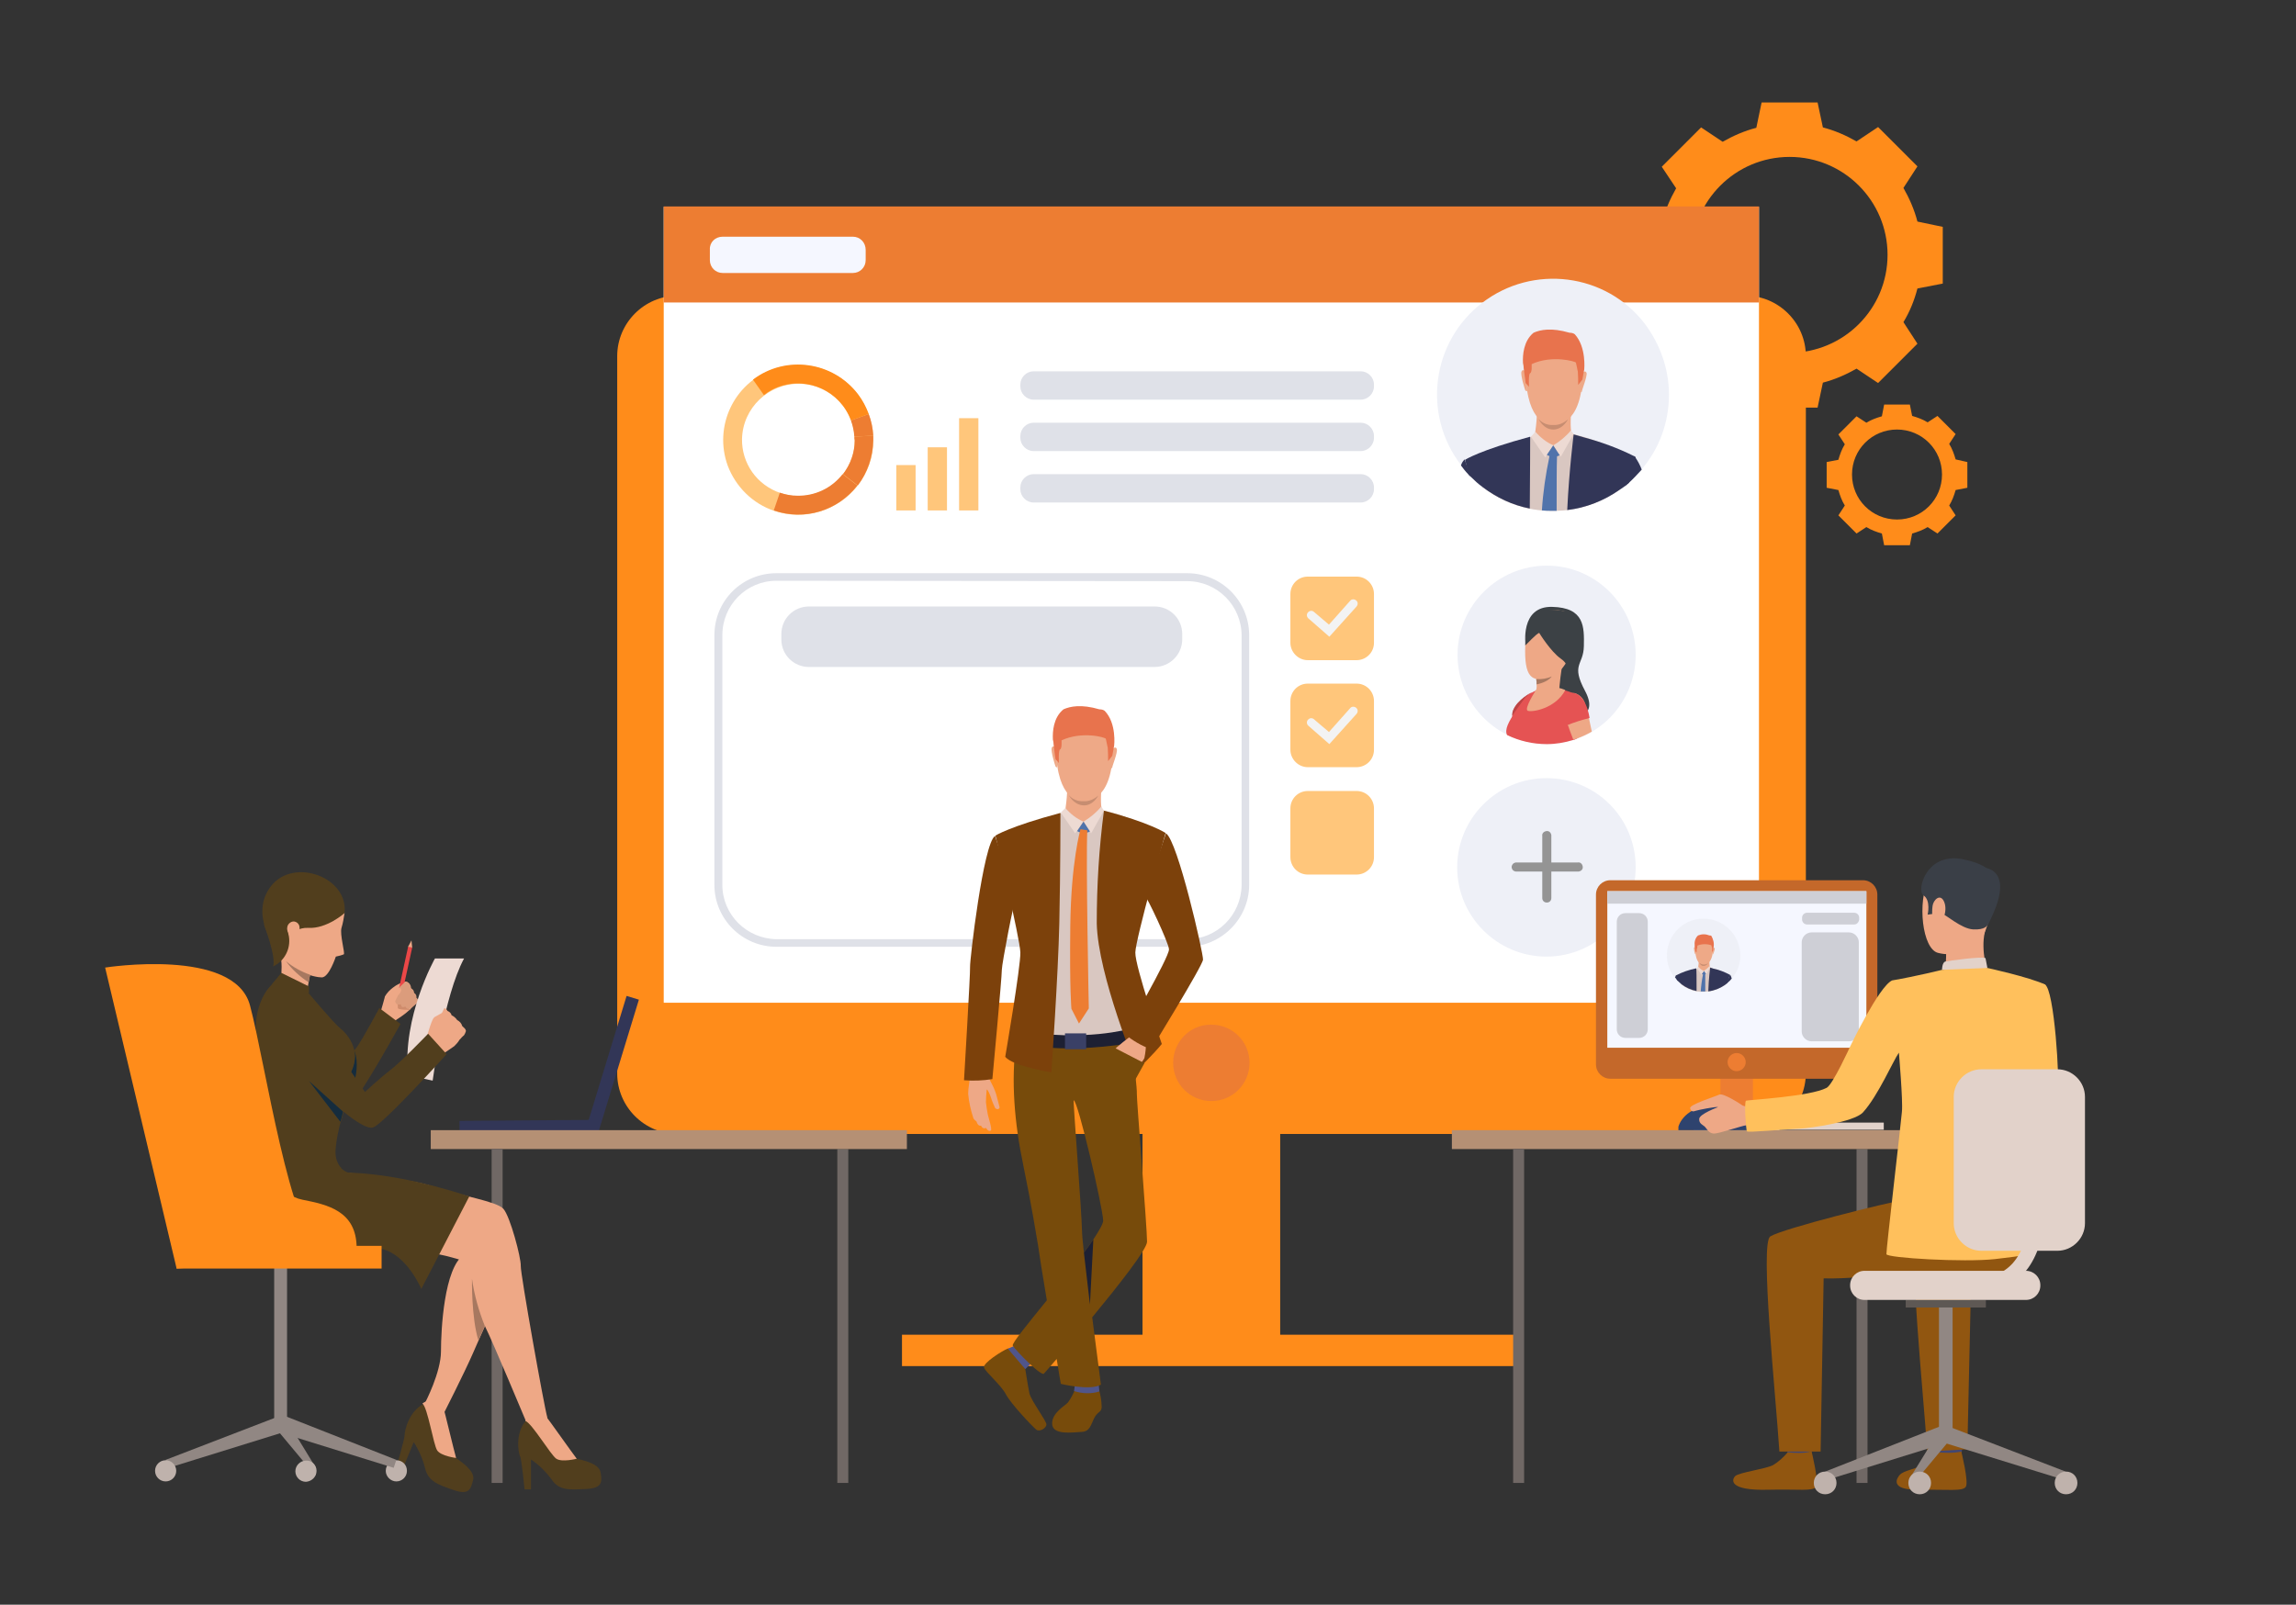 <?xml version="1.0" encoding="utf-8"?>
<!-- Generator: Adobe Illustrator 23.1.0, SVG Export Plug-In . SVG Version: 6.00 Build 0)  -->
<svg version="1.1" id="Слой_1" xmlns="http://www.w3.org/2000/svg" xmlns:xlink="http://www.w3.org/1999/xlink" x="0px" y="0px"
	 viewBox="0 0 607.1 424.4" style="enable-background:new 0 0 607.1 424.4;" xml:space="preserve">
<rect x="0" y="0" width="607.1" height="424.4" fill="#333333" stroke="none"/>
<style type="text/css">
	.st0{fill:#FF8C1A;}
	.st1{fill:#FFFFFF;}
	.st2{fill:#ED7D32;}
	.st3{fill:#DFE1E8;}
	.st4{fill:#EEF0F7;}
	.st5{fill:#3C4145;}
	.st6{fill:#EEA886;}
	.st7{fill:#E55353;}
	.st8{fill:#A77860;}
	.st9{fill:#BD4444;}
	.st10{fill:#323657;}
	.st11{fill:#706865;}
	.st12{fill:#B59074;}
	.st13{fill:#918783;}
	.st14{fill:#513E1D;}
	.st15{fill:#CF8C6C;}
	.st16{fill:#EB4747;}
	.st17{fill:#DB9C7C;}
	.st18{fill:#152C3D;}
	.st19{fill:#EDDAD3;}
	.st20{fill:#BFB2AC;}
	.st21{fill:#D9C7C1;}
	.st22{fill:#EEA987;}
	.st23{fill:#E8734D;}
	.st24{fill:#C78D71;}
	.st25{fill:#5073AB;}
	.st26{fill:#F5F7FF;}
	.st27{fill:#FFC67B;}
	.st28{fill:#F3F3F3;}
	.st29{fill:#774B0B;}
	.st30{fill:#50558A;}
	.st31{fill:#1D2033;}
	.st32{fill:#7C410B;}
	.st33{fill:#3A4066;}
	.st34{fill:#E2D2CA;}
	.st35{fill:#CCBDB7;}
	.st36{fill:#FFC05C;}
	.st37{fill:#424773;}
	.st38{fill:#915610;}
	.st39{fill:#3A3F47;}
	.st40{fill:#5E5854;}
	.st41{fill:#C4682A;}
	.st42{fill:#CECFD6;}
	.st43{fill:#2E436E;}
	.st44{fill:#949494;}
</style>
<title>18940</title>
<path class="st0" d="M507,58.6c-0.8-3.1-2.1-6.1-3.7-8.9L507,44l-5.2-5.2l-5.2-5.2l-5.7,3.8c-2.8-1.6-5.8-2.9-8.9-3.7l-1.4-6.6
	h-14.8l-1.4,6.7c-3.1,0.8-6.1,2.1-8.9,3.7l-5.7-3.8l-5.2,5.2l-5.2,5.2l3.8,5.7c-1.6,2.8-2.9,5.8-3.7,8.9l-6.7,1.4v14.8l6.7,1.3
	c0.8,3.1,2.1,6.1,3.7,8.9l-3.8,5.7l5.2,5.2l5.2,5.2l5.7-3.8c2.8,1.6,5.8,2.9,8.9,3.7l1.4,6.7h14.8l1.4-6.6c3.1-0.8,6.1-2.1,8.9-3.7
	l5.7,3.8l5.2-5.2l5.2-5.2l-3.7-5.7c1.7-2.8,2.9-5.8,3.7-8.9l6.7-1.3V60L507,58.6z M473.2,93.3c-14.3,0-25.9-11.6-25.9-25.9
	s11.6-25.9,25.9-25.9s25.9,11.6,25.9,25.9C499.1,81.7,487.5,93.3,473.2,93.3z"/>
<path class="st0" d="M517.1,121.5c-0.4-1.4-0.9-2.8-1.7-4.1l1.7-2.6l-2.4-2.4l-2.4-2.4l-2.6,1.7c-1.3-0.8-2.7-1.3-4.1-1.7L505,107
	h-6.8l-0.6,3.1c-1.4,0.4-2.8,0.9-4.1,1.7l-2.6-1.7l-2.4,2.4l-2.4,2.4l1.7,2.6c-0.8,1.3-1.3,2.7-1.7,4.1l-3.1,0.6v6.8l3.1,0.6
	c0.4,1.4,0.9,2.8,1.7,4.1l-1.7,2.6l2.4,2.4l2.4,2.4l2.6-1.7c1.3,0.8,2.7,1.3,4.1,1.7l0.6,3.1h6.8l0.6-3.1c1.4-0.4,2.8-0.9,4.1-1.7
	l2.6,1.7l2.4-2.4l2.4-2.4l-1.7-2.6c0.8-1.3,1.3-2.7,1.7-4.1l3.1-0.6v-6.8L517.1,121.5z M501.6,137.4c-6.6,0-11.9-5.3-11.9-11.9
	c0-6.6,5.3-11.9,11.9-11.9c6.6,0,11.9,5.3,11.9,11.9C513.5,132.1,508.2,137.4,501.6,137.4C501.6,137.4,501.6,137.4,501.6,137.4z"/>
<rect x="302.1" y="246.7" class="st0" width="36.4" height="110.5"/>
<path class="st0" d="M461.5,299.9H179.2c-8.8,0-16-7.2-16-16V94.2c0-8.8,7.2-16,16-16h282.3c8.8,0,16,7.2,16,16v189.7
	C477.4,292.8,470.3,299.9,461.5,299.9z"/>
<rect x="175.5" y="54.7" class="st1" width="289.6" height="210.5"/>
<rect x="175.5" y="54.6" class="st2" width="289.6" height="25.4"/>
<path class="st2" d="M310.2,281.1c0,5.6,4.5,10.1,10.1,10.1s10.1-4.5,10.1-10.1c0-5.6-4.5-10.1-10.1-10.1c0,0,0,0,0,0
	C314.7,270.9,310.2,275.5,310.2,281.1C310.2,281.1,310.2,281.1,310.2,281.1z"/>
<path class="st3" d="M359.8,105.7h-86.5c-1.9,0-3.5-1.6-3.5-3.5v-0.5c0-1.9,1.6-3.5,3.5-3.5h86.5c1.9,0,3.5,1.6,3.5,3.5v0.5
	C363.3,104.1,361.7,105.7,359.8,105.7z"/>
<path class="st3" d="M359.8,119.3h-86.5c-1.9,0-3.5-1.6-3.5-3.5v-0.5c0-1.9,1.6-3.5,3.5-3.5h86.5c1.9,0,3.5,1.6,3.5,3.5v0.5
	C363.3,117.7,361.7,119.3,359.8,119.3z"/>
<path class="st3" d="M359.8,132.9h-86.5c-1.9,0-3.5-1.6-3.5-3.5v-0.5c0-1.9,1.6-3.5,3.5-3.5h86.5c1.9,0,3.5,1.6,3.5,3.5v0.5
	C363.3,131.3,361.7,132.9,359.8,132.9z"/>
<path class="st3" d="M313.9,250.4H205.3c-9,0-16.4-7.3-16.4-16.4v-66c0-9.1,7.3-16.4,16.4-16.4h108.6c9.1,0,16.4,7.4,16.4,16.4v66
	C330.3,243,322.9,250.4,313.9,250.4z M205.3,153.6c-7.9,0-14.3,6.4-14.3,14.4v66c0,7.9,6.4,14.3,14.4,14.4h108.5
	c7.9,0,14.3-6.4,14.4-14.3v-66c0-7.9-6.4-14.4-14.4-14.4L205.3,153.6z"/>
<path class="st3" d="M305.3,176.4h-91.4c-4,0-7.3-3.2-7.3-7.3v-1.4c0-4,3.2-7.3,7.3-7.3h91.4c4,0,7.3,3.2,7.3,7.3v1.4
	C312.6,173.1,309.3,176.4,305.3,176.4z"/>
<rect x="238.5" y="353" class="st0" width="163.7" height="8.3"/>
<path class="st4" d="M432.5,173.2c0,10.2-6.5,19.2-16.1,22.4l-0.4,0.1c-2.3,0.7-4.6,1.1-7,1.1c-13,0-23.6-10.6-23.6-23.6
	c0-13,10.6-23.6,23.6-23.6C422,149.6,432.5,160.2,432.5,173.2C432.5,173.2,432.5,173.2,432.5,173.2z"/>
<path class="st5" d="M403.4,170.7c0,0-1.6-10.4,7-10.2s8.5,5.3,8.4,10.4s-3.5,4.7,0.3,11.8s-3.2,7.1-3.2,7.1l-5.4-7.4L403.4,170.7z"
	/>
<path class="st6" d="M409.4,161.5c0,0-5.8,0.9-6.1,9.2s1.6,10.1,6.7,8.3s6.7-10.4,6.8-11.8S417.3,160.5,409.4,161.5z"/>
<path class="st7" d="M419.7,190.4c0,2.2-1.2,4.3-3.3,5.2l-0.4,0.1c-2.3,0.7-4.6,1.1-7,1.1c-3.6,0-7.2-0.8-10.5-2.4
	c-0.7-1.4,0.3-3.4,2.4-6.5c1.4-2.1,2.8-4.3,5.3-5.3c3.5-0.6,7.3-0.6,10,0.9C418.2,184.5,419.6,186.7,419.7,190.4z"/>
<path class="st7" d="M402.1,187.7l-2.7,4.2c0,0,0.2-0.7,0.5-2.5c0.1-0.4,0.1-0.7,0.2-1.2c0-0.1,0-0.3,0.1-0.4l0,0
	c1.1-2.6,4.7-4.6,4.9-4.7L402.1,187.7z"/>
<path class="st6" d="M420.9,193.5c-1.4,0.8-2.9,1.5-4.5,2l-0.4,0.1c-0.6-1.5-1.1-2.9-1.2-3.2c0-0.1-0.1-0.3-0.2-0.5
	c-0.8-1.8-1.4-3.8-1.5-5.8c0-1.3,0.4-2.4,1.8-2.7c0.5-0.1,0.9-0.1,1.4-0.1c1.4,0.4,2.4,1.4,2.8,2.8v0.1c0.2,0.6,0.4,1.2,0.5,1.9
	c0,0,0,0.1,0.1,0.3c0.1,0.3,0.2,0.9,0.5,1.8L420.9,193.5z"/>
<path class="st6" d="M413.3,175.3c-0.5,1-1,6.9-1,6.9s-7.1,2.7-6.4,1.2c0.3-0.7,0.5-1.6,0.4-2.4c0-0.5,0-1-0.1-1.4v-0.3
	C406.2,179.3,413.8,174.4,413.3,175.3z"/>
<path class="st5" d="M407,167.4c0,0,3,4.9,5.7,6.8s1.3,3.5,1.3,3.5s7.1-15,0.4-16s-10.9-1.1-11.1,9
	C403.4,170.7,406.4,167.4,407,167.4z"/>
<path class="st8" d="M410.3,178.9c-1.1,1.6-4,2.1-4,2.1l0,0c0-0.5,0-1-0.1-1.4C407.6,179.7,409,179.5,410.3,178.9z"/>
<path class="st9" d="M400.1,187.8L400.1,187.8c-0.2,0.5-0.3,1.1-0.3,1.6l1.1-1.6c0,0,1.9-2.7,2.5-3.4c0.5-0.5,1-0.9,1.6-1.3
	C405,183.1,401.3,184.9,400.1,187.8z"/>
<path class="st7" d="M414.4,191.8c1.9-0.8,3.9-1.4,5.9-1.9c0,0-0.9-7.4-5.4-6.6S414.4,191.8,414.4,191.8z"/>
<path class="st6" d="M406.2,182.4c0,0-3.4,5.2-2.2,5.6s7.3-0.6,9.9-5.5C411.4,181.4,408.6,181.4,406.2,182.4z"/>
<rect x="121.5" y="296.3" transform="matrix(1 -7.504846e-03 7.504846e-03 1 -2.233 1.058)" class="st10" width="36.7" height="3.4"/>
<rect x="143.7" y="279.8" transform="matrix(0.292 -0.956 0.956 0.292 -154.484 354.155)" class="st10" width="36.7" height="3.4"/>
<rect x="221.4" y="303.9" class="st11" width="2.9" height="88.3"/>
<rect x="113.9" y="298.9" class="st12" width="125.9" height="5"/>
<rect x="130" y="303.9" class="st11" width="2.9" height="88.3"/>
<rect x="72.5" y="334.3" class="st13" width="3.4" height="43.5"/>
<path class="st14" d="M117.4,372.6c0.1,1.4,0.3,2.8,0.7,4.2c0.4,1.6,1.4,8,2.6,8.9s5,3.3,4.4,5.7s-1,4.1-5.1,2.7s-6.8-2.3-7.6-5.8
	c-0.6-2.4-1.6-4.7-3-6.9l-3,7.3l-1.6-0.6c0,0,2.3-7.9,2.2-8.6s1.1-7,6-8.6S117.4,372.6,117.4,372.6z"/>
<path class="st14" d="M144.7,374.9c0.6,1.3,1.3,2.5,2.2,3.6c1,1.4,4.3,6.9,5.7,7.3s5.8,1.2,6.2,3.6s0.6,4.2-3.8,4.4
	s-7.2,0.5-9.2-2.6c-1.5-2-3.3-3.8-5.4-5.2v7.9h-1.7c0,0-0.8-8.2-1.2-8.8s-1.6-6.9,2.4-10.2S144.7,374.9,144.7,374.9z"/>
<path class="st6" d="M100.7,267.4c0,0,1-3.4,1.1-3.9c0.5-0.9,1.3-1.7,2.1-2.3c1-0.8,2.1-1.3,3.3-1.6c0.4,0,0.7,0.2,0.9,0.5
	c0.2,0.3,0.4,0.7,0.4,1.2c0.5,0.2,0.7,0.7,0.8,1.2c0.4,0.3,0.7,0.8,0.6,1.3c0.4,0.2,0.6,0.6,0.5,1.1c-0.4,0.4-0.8,0.8-1.2,1.3
	c-1.3,1.4-2.8,2.5-4.4,3.5C104.9,269.8,102.1,271.9,100.7,267.4z"/>
<path class="st15" d="M104.9,264.7c0.2,0.6,0.3,1.2,0.3,1.9c-0.1,0.5,3.3,0.5,3.3,0.5S106.7,264.2,104.9,264.7z"/>
<path class="st14" d="M67.1,273.2c1.4-2.2,3.2-3.2,8.9,0.8s4.4,3.2,5.8,4.5s7.4,4.4,7.4,4.4c1.9-1.9,3.6-3.9,5.2-6
	c1.9-2.8,5.9-10.3,5.9-10.3l5.6,4.2c0,0-10.8,19.6-13.1,21.1s-9.1-1-12.6-2.5s-7.3-3.4-8.9-3.8S63.5,279,67.1,273.2z"/>
<rect x="100.8" y="256.1" transform="matrix(0.214 -0.977 0.977 0.214 -166.539 306.268)" class="st16" width="12.6" height="1.1"/>
<path class="st17" d="M106.9,259.9c0,0-2.8,2.4-2.5,2.9c0.2,0.3,0.4,0.5,0.8,0.5l-0.7,1.5c0,0,0.1,1.3,1.5,0.8c0,0,0,1.2,1.2,0.6
	c0,0,0.3,0.8,1,0.6c0.9-0.5,1.7-1.1,2.4-1.8c0,0,0.2-0.5-0.5-1.1c0.1-0.5-0.1-1-0.6-1.3c0-0.5-0.3-1-0.8-1.2c0,0,0-1.6-1.4-1.7
	C107.2,259.8,107,259.8,106.9,259.9z"/>
<path class="st6" d="M101.8,263.6c1-0.9,2.1-1.6,3.3-2.2c0.3-0.1,0.7-0.2,0.9,0.1s0.1,0.9-0.7,1.7c-0.6,0.6-1.1,1.4-1.4,2.1
	C104,265.3,102.9,265.9,101.8,263.6z"/>
<path class="st18" d="M93.9,285.2c0,0,1.1-4.1-0.2-7.3c0.3,1.9-0.1,3.9-0.9,5.6C91.7,285.2,93.9,285.2,93.9,285.2z"/>
<path class="st19" d="M114.4,285.8c0,0,3-22.5,8.3-32.3H115c0,0-8.7,15.4-7.1,30.9L114.4,285.8z"/>
<path class="st6" d="M116.3,269c0,0,0.9-1.7,1.1-2.2s1.1,0.4,1,1.1S116.3,269,116.3,269z"/>
<path class="st6" d="M123.2,272.7c-0.1,0.4-0.3,0.8-0.5,1.1c0,0-0.6,0.5-0.9,0.9c-0.1,0.1-0.2,0.2-0.3,0.3c-0.4,0.7-0.9,1.2-1.4,1.7
	c-0.8,0.6-3.7,2.5-3.7,2.5l-2.1-2.2l-1.7-1.8c0,0,1.4-5.3,2.1-6l0.2-0.2c0.5-0.3,1.1-0.6,1.6-0.9c0.1-0.1,1.5-0.8,1.9-0.7
	c0.5,0.2,0.9,0.6,1,1.1c0.6,0.3,1.1,0.7,1.5,1.3c0.6,0.3,1.1,0.8,1.3,1.5C122.2,271.5,123.2,272,123.2,272.7z"/>
<path class="st6" d="M137,330.9l-8.8,19.9c-0.6,1.4-1.2,2.7-1.7,3.8l-1.4,3.2c-2.3,5.3-8.1,16.7-8.1,16.7s-4.3,0.2-4.6-3.5
	c0,0,4.2-8,4.2-13.6s0.8-22.1,6.1-25.6C129.2,327.4,133.4,326.6,137,330.9z"/>
<path class="st6" d="M89.4,308.8c0.6,0.6,1.2,1,2,1.3c0.9,0.3,16.3,1.4,23.4,3.8s16.5,3.8,18.3,5.8s4.7,13,4.6,15.1s6.2,37.3,7,40
	c0.4,1.5-5.7,0.9-5.7,0.9s-8.7-20.8-10.6-24.6c-3.4-7-3.6-15.7-4.8-17s-15.2-4.4-23.2-4.4s-26,0.7-27.9-0.4s-13.9-9-8.9-19.6
	S89.4,308.8,89.4,308.8z"/>
<path class="st14" d="M124.1,316.4l-12.7,24.5c0,0-3.8-9.1-10.5-10.6s-33.4-0.7-33.4-0.7s-12.2-15.5-1.8-23.6s22.7,1.3,22.7,1.3
	s2.6,2.8,3.8,2.8C101.1,310.5,110.6,312.1,124.1,316.4z"/>
<path class="st6" d="M152.5,385.8c0,0-3.9,1-5.4,0s-6.5-9.5-8.2-10c0,0,1.6-3.3,5.7-0.9C144.7,374.9,151.4,384.4,152.5,385.8z"/>
<path class="st6" d="M120.6,385.6c0,0-4-0.5-5-2s-2.5-11.3-3.9-12.4c0,0,2.7-2.4,5.6,1.3C117.4,372.6,120.1,383.9,120.6,385.6z"/>
<path class="st6" d="M80.2,232c5.6-0.3,10.4,3.9,10.9,9.5c-0.2,1.3-0.4,2.6-0.8,3.9c-0.5,1.7,1,6.8,0.6,7c-0.7,0.3-1.3,0.4-2.1,0.6
	c0,0-1.8,5.5-3.7,5.5s-9.3-1.6-12.7-8.4S67.9,232.6,80.2,232z"/>
<path class="st6" d="M82.5,255.9c0,0-0.2,0.8-0.5,1.9c-0.1,0.6-0.3,1.3-0.4,2c-0.4,2-0.4,4,0,5.9c0,0-4.3,1.5-7.7-4.6
	c0,0,1.5-6.5-0.4-10.5S82.5,255.9,82.5,255.9z"/>
<path class="st14" d="M91.1,241.5c0,0-4.7,4.2-9.6,3.9s-8.3,5.9-8.3,5.9s-7.5-9.4-1.5-17S92.2,232,91.1,241.5z"/>
<path class="st6" d="M79.2,245.3c0-0.8-0.6-1.5-1.5-1.6c-0.5,0-0.9,0.2-1.2,0.5c-1.6,1.3,0.5,5.8,1.8,5.4S79.2,246.3,79.2,245.3z"/>
<path class="st8" d="M82,257.8c-0.1,0.6-0.3,1.3-0.4,2c-2.3-1.5-4.4-3.4-6-5.6C77.5,255.8,79.7,257,82,257.8z"/>
<path class="st14" d="M93.7,281c-0.9,4.2-3.3,4.4-3.1,7.5s1.1,3.4-0.5,8.2c-0.3,0.9-0.5,1.9-0.7,2.9l-0.1,0.4
	c-0.1,0.6-0.2,1.1-0.3,1.7c-0.1,1-0.3,2-0.3,3c0,1.6,0.5,3.1,1.6,4.3c0,0-15.6,9.4-26.4,8c0,0,2.8-11.7,4.3-15.7s1.1-22.5-0.1-26.5
	c-1.7-5.9,1.7-14.7,6.2-15.8l7,3.3c0,0,7.1,8.5,8.7,9.7S94.6,276.8,93.7,281z"/>
<path class="st14" d="M70.4,263.9c2-1.6,4.9-4.5,9.1,1.1s7.2,9.2,8.2,10.8s8.8,13,8.8,13s4.2-3.9,6.6-5.7c2.7-2,10.1-9.7,10.1-9.7
	l4.9,5.4c0,0-16.9,18.7-19.5,19.4s-9.9-5.9-12.8-8.5s-11-11.8-12.4-12.7S65.2,268.2,70.4,263.9z"/>
<path class="st8" d="M128.2,350.7c-0.6,1.4-1.2,2.7-1.7,3.8c-1.9-6.1-1.7-16.3-1.7-16.3C125.4,342.5,126.6,346.7,128.2,350.7z"/>
<rect x="46.7" y="329.5" class="st0" width="54.2" height="6"/>
<path class="st0" d="M74.9,310.5c0,0-1.4,5.5,5.1,6.8s14.3,2.9,14.3,12.8H72L74.9,310.5z"/>
<polygon class="st6" points="107.9,250.4 108.8,248.7 109,250.6 "/>
<path class="st0" d="M46.7,335.5l-18.9-79.6c0,0,34.2-5.4,38.3,10S76.8,327,85,329.8S46.7,335.5,46.7,335.5z"/>
<path class="st18" d="M90.7,294c0,0-0.3,1.5-0.7,2.7l-8.3-10.8L90.7,294z"/>
<path class="st14" d="M69.8,244.5c0,0,3.3,8.7,2.4,11.1c3-1.4,4.7-4.6,4.2-7.9C75.5,242,69.8,244.5,69.8,244.5z"/>
<polygon class="st14" points="81.7,262.6 81.7,260.9 74.4,257.3 71.9,260.3 "/>
<path class="st20" d="M107.6,389c0,1.6-1.3,2.8-2.8,2.8s-2.8-1.3-2.8-2.8c0-1.6,1.3-2.8,2.8-2.8c0,0,0,0,0,0
	C106.4,386.2,107.6,387.4,107.6,389z"/>
<polygon class="st13" points="43.8,386.1 44.6,388.2 74.9,378.8 73.4,374.7 "/>
<polygon class="st13" points="104.8,386.1 104.1,388.2 73.8,378.8 75.1,374.4 "/>
<polygon class="st13" points="83.4,388 83.4,390.3 73.8,378.8 75.1,374.4 "/>
<path class="st20" d="M83.7,389c0,1.6-1.3,2.8-2.8,2.9c-1.6,0-2.8-1.3-2.8-2.8s1.3-2.8,2.8-2.8c0,0,0,0,0,0
	C82.4,386.2,83.7,387.4,83.7,389C83.7,389,83.7,389,83.7,389z"/>
<circle class="st20" cx="43.8" cy="389" r="2.8"/>
<path class="st4" d="M441.3,104.4c0,7.2-2.5,14.2-7.2,19.7c-1.1,1.2-2.2,2.4-3.4,3.5c-0.4,0.3-0.7,0.6-1.1,0.9s-0.8,0.6-1.3,0.9
	c-4.1,2.9-8.9,4.8-13.9,5.4c-0.9,0.1-1.8,0.2-2.8,0.2h-1c-1,0-2,0-2.9-0.1c-5.7-0.5-11.2-2.7-15.7-6.2c-1.1-0.8-2.1-1.7-3.1-2.7
	l-0.6-0.6c-0.7-0.7-1.3-1.5-1.9-2.3c-10.4-13.4-7.9-32.7,5.5-43s32.7-7.9,43,5.5C439,91.1,441.3,97.6,441.3,104.4L441.3,104.4z"/>
<path class="st21" d="M430.6,121.4l-2.3,8.1c-4.1,2.9-8.9,4.8-13.9,5.4c-0.9,0.1-1.8,0.2-2.8,0.2h-1c-1,0-2,0-2.9-0.1
	c-5.7-0.5-11.2-2.7-15.7-6.2c-0.4-2.7-0.9-5.7-1.3-8.4c2.3-0.8,9.4-3.3,14-4.8l0.2-0.1l0.3-0.1l0.8-0.3l0.7-0.2l1.8-0.6l0,0h0.1h0
	l6.1,0.4l1,0.1h0.3h0.1c0.4,0.1,1.4,0.4,2.9,0.8l0,0C422.5,116.7,428.4,118.8,430.6,121.4z"/>
<path class="st22" d="M412.2,89.2c0,0,7.3,1.2,6.1,12.7s-7.7,10.4-8.1,10.4s-6.5,0.1-6.8-13.8C403.3,98.4,403.2,88.1,412.2,89.2z"/>
<path class="st22" d="M415.4,109c0,0-0.3,4.7,0.2,5.7s-5.9,4.3-9.8,0.6c0,0,0.8-5.1,0.5-7S415.4,109,415.4,109z"/>
<path class="st22" d="M418.4,98.6c0,0,0.8-0.8,1.1,0s-1.3,4.7-1.2,4.9c0,0-0.1,0.3-0.3,0.2C418,102,418.2,100.3,418.4,98.6z"/>
<path class="st22" d="M403.4,98.3c0,0-0.8-0.9-1.1,0s0.9,4.7,1,4.9c0,0,0.3,0.4,0.5,0.2C403.8,101.8,403.6,100.1,403.4,98.3z"/>
<path class="st23" d="M418.9,97.7c-0.3,1.6-0.5,2.7-0.5,2.7l-1.1,1.4c0-1.2,0-2.4-0.1-3.6c-0.1-0.2-0.1-0.5-0.2-0.9
	c-0.1-0.5-0.2-1-0.3-1.4c-0.1-0.3-6.3-2.1-11.7,0.4c0,0,0,0.5,0,1s-0.1,1.3-0.4,1.4c-0.5,0.2-0.3,3.6-0.3,3.6l-0.9-1
	c0,0-0.2-1.8-0.5-3.8l0,0c0-0.5-0.1-1-0.2-1.5c-0.1-2,0.1-5.8,2.8-8c1.8-0.8,4.7-1.4,9.5,0c0.5,0,1,0.1,1.4,0.4
	C419.5,91.8,418.9,97.7,418.9,97.7z"/>
<path class="st24" d="M406.8,110.8c1,1.1,2.4,1.7,3.9,1.6c1.4,0.1,2.8-0.5,3.9-1.5c0,0-1.3,2.7-3.9,2.7S406.8,110.8,406.8,110.8z"/>
<path class="st22" d="M405,115.4c1.2,2,3.3,3.4,5.7,3.7c2.4,0.2,4.4-2.8,5.4-4.2C412.5,113.5,408.5,113.7,405,115.4z"/>
<path class="st19" d="M415.4,113.8c-1.3,1.6-2.9,2.9-4.7,4l2,3l3.4-6L415.4,113.8z"/>
<path class="st19" d="M406,114.2c1.3,1.5,2.9,2.8,4.8,3.6l-2.2,3.2l-3.8-5.5L406,114.2z"/>
<path class="st25" d="M410.7,117.8l1.7,2.6c-1.1,0.6-2.4,0.5-3.4-0.1L410.7,117.8z"/>
<path class="st10" d="M432.5,120.9v0.2c-0.2,0.7-0.9,3.2-1.8,6.6c-0.4,0.3-0.7,0.6-1.1,0.9s-0.8,0.6-1.3,0.9
	c-4.1,2.9-8.9,4.8-13.9,5.4c0.5-10.6,1.7-20,1.7-20l2.8,0.8l0,0c4.5,1.2,8.9,2.8,13.1,4.9l0,0C432.4,120.8,432.5,120.9,432.5,120.9z
	"/>
<path class="st10" d="M404.5,134.5c-4.6-0.9-8.8-2.9-12.5-5.7c-1.1-0.8-2.1-1.7-3.1-2.7l-0.6-0.6c-0.5-2.3-0.9-3.8-0.9-3.9l0,0
	c0,0,3.8-2.5,17.2-6.1l0,0C404.6,115.8,404.6,124.4,404.5,134.5z"/>
<path class="st25" d="M411.7,120.7c-0.1,2.8-0.1,8.2-0.1,14.4h-1c-1,0-2,0-2.9-0.1c0.3-4.8,1-9.6,2-14.3c0.1-0.6,0.2-0.9,0.2-0.9
	l1.8,0.3C411.7,120.2,411.7,120.4,411.7,120.7z"/>
<path class="st10" d="M434.1,124.2c-1.1,1.2-2.2,2.4-3.4,3.5c-0.4,0.3-0.7,0.6-1.1,0.9l2.4-8l0,0l0,0c0.2,0.1,0.3,0.3,0.5,0.5
	C433.1,122,433.7,123.1,434.1,124.2z"/>
<path class="st10" d="M388.8,126l-0.6-0.6c-0.7-0.7-1.3-1.5-1.9-2.3c0.2-0.6,0.5-1.2,1-1.6l0,0L388.8,126z"/>
<path class="st26" d="M191.1,62.6h34.4c1.9,0,3.4,1.5,3.4,3.5v2.7c0,1.9-1.5,3.4-3.4,3.4h-34.4c-1.9,0-3.4-1.5-3.4-3.4V66
	C187.6,64.1,189.1,62.6,191.1,62.6z"/>
<path class="st27" d="M204.7,135.1c10.4,3.5,21.6-2.1,25.2-12.4c0.7-2,1-4,1-6.1c0-0.4,0-0.9,0-1.3c-0.1-1.9-0.5-3.9-1.2-5.7
	c-3.7-10.3-15.1-15.6-25.4-11.9c-10.3,3.7-15.6,15.1-11.9,25.4C194.5,128.7,199,133.2,204.7,135.1L204.7,135.1z M196.2,116.1
	c0.2-8.2,7-14.7,15.2-14.6c6.1,0.1,11.5,4,13.7,9.7l0,0c0.5,1.4,0.8,2.8,0.9,4.3c0,0.3,0,0.7,0,1c-0.1,8.2-6.8,14.8-15,14.7
	c0,0,0,0,0,0c-1.6,0-3.1-0.3-4.6-0.8C200.1,128.3,196.1,122.5,196.2,116.1L196.2,116.1z"/>
<path class="st2" d="M222.8,125.4l3.9,3c-5.2,6.7-14,9.4-22.1,6.6l1.6-4.7c1.5,0.5,3,0.8,4.6,0.8
	C215.5,131.2,219.9,129.1,222.8,125.4z"/>
<path class="st2" d="M225.9,115.5l5-0.3c0,0.4,0,0.9,0,1.3c-0.1,4.3-1.5,8.5-4.1,11.9l-3.9-3c2-2.6,3.1-5.7,3.1-8.9
	C225.9,116.2,225.9,115.8,225.9,115.5z"/>
<path class="st2" d="M225.9,115.5c-0.1-1.5-0.4-2.9-0.9-4.3l0,0l4.7-1.7c0.7,1.8,1.1,3.8,1.2,5.7L225.9,115.5z"/>
<path class="st0" d="M199.1,100.4c8.7-6.6,21.2-4.8,27.8,3.9c1.2,1.6,2.1,3.3,2.8,5.2l-4.7,1.7l0,0c-2.8-7.7-11.3-11.7-19.1-8.9
	c-1.4,0.5-2.7,1.2-3.9,2.2L199.1,100.4z"/>
<path class="st27" d="M345.8,152.5h12.9c2.6,0,4.6,2.1,4.6,4.6c0,0,0,0,0,0V170c0,2.6-2.1,4.6-4.6,4.6h-12.9c-2.5,0-4.6-2.1-4.6-4.6
	v-12.9C341.2,154.6,343.2,152.5,345.8,152.5C345.8,152.5,345.8,152.5,345.8,152.5z"/>
<path class="st28" d="M351.5,168.4l-5.6-4.9c-0.4-0.4-0.5-1.1,0-1.6c0.4-0.4,1-0.5,1.5-0.1l4,3.4l5.6-6.3c0.4-0.5,1.1-0.5,1.6-0.1
	c0.5,0.4,0.5,1.1,0.1,1.6L351.5,168.4z"/>
<path class="st27" d="M345.8,180.8h12.9c2.6,0,4.6,2.1,4.6,4.6c0,0,0,0,0,0v12.9c0,2.6-2.1,4.6-4.6,4.6h-12.9
	c-2.5,0-4.6-2.1-4.6-4.6v-12.9C341.2,182.9,343.2,180.8,345.8,180.8C345.8,180.8,345.8,180.8,345.8,180.8z"/>
<path class="st28" d="M351.5,196.8l-5.6-4.9c-0.4-0.4-0.5-1.1,0-1.6c0.4-0.4,1-0.5,1.5-0.1l4,3.4l5.6-6.3c0.4-0.5,1.1-0.5,1.6-0.1
	c0.5,0.4,0.5,1.1,0.1,1.6L351.5,196.8z"/>
<path class="st27" d="M345.8,209.2h12.9c2.6,0,4.6,2.1,4.6,4.6v12.9c0,2.6-2.1,4.6-4.6,4.6h-12.9c-2.6,0-4.6-2.1-4.6-4.6v-12.9
	C341.2,211.2,343.3,209.2,345.8,209.2z"/>
<path class="st29" d="M271.1,362.1c0,0,0.7,4.5,1.1,6.4s4.6,7.4,4.5,8.3s-1.8,2-2.7,1.3s-6.7-6.8-8-9.3s-5.4-5.9-5.8-7.1
	s4.9-4.5,6.2-5S271.1,362.1,271.1,362.1z"/>
<path class="st6" d="M260.8,282.4c0.2,1.2,0.5,2.3,1,3.4c0.6,1.1,1.2,2.3,1.6,3.6c0.1,0.4,0.8,3,0.9,3.4s-0.6,0.9-1.2,0.2
	c-0.4-0.9-0.8-1.8-1.1-2.8c-0.2-0.6-0.9-2.3-1.1-2c-0.1,1.1-0.2,2.2-0.2,3.3c0.1,1.1,0.3,2.2,0.5,3.3c0.2,0.8,1.2,4,0.8,4.2
	s-0.8,0.1-1.3-0.7c0,0-0.8,0.5-1.3-0.6c0,0-0.8,0.3-1.2-1.1c-0.3-0.2-0.6-0.5-0.8-0.8c-0.7-2.1-1.2-4.3-1.4-6.5c0-1.8,0.4-3,0.4-4.2
	c-0.2-1.3-0.4-2.6-0.7-3.9L260.8,282.4z"/>
<polygon class="st30" points="268.1,356 266.5,356.7 271.1,362.1 272.7,360.5 "/>
<path class="st29" d="M284.3,367.4c-0.5,1.2-1.1,2.4-1.9,3.5c-0.9,1-4.2,2.7-4.2,5.6c0,3.2,5.6,2.3,7.8,2.2s2.4-1.8,3.3-3.6
	s1.9-1.5,2-2.9c0-1.6-0.3-3.2-0.7-4.7L284.3,367.4z"/>
<path class="st30" d="M284.2,366.4l-0.2,1.5c2.2,0.7,4.5,0.8,6.7,0.1l-0.2-2L284.2,366.4z"/>
<path class="st29" d="M303.3,328.4c0-3.9-2.8-37.9-2.7-39.2c0.1-0.9-0.8-9-1.5-14.5c0,0,0-0.1,0-0.1l0,0c-0.2-1.6-0.3-2.9-0.5-3.8
	c0-0.4-0.1-0.7-0.1-1v-0.3c0,0-18.3-3.6-27.9-0.2c-0.4,0.1-0.8,0.3-1.1,0.5l-0.1,0.5c-0.1,0.7-0.3,2.2-0.6,4.2c0,0.3-0.1,0.7-0.1,1
	c-1.4,10.2-0.5,21.4,1.9,32.8c2.3,11.2,3.6,19.5,3.9,21.2c0.3,2.1,1.2,8,2.3,14.4c-5,6.2-9.4,11.5-9,12c0.8,1.3,7.9,8.6,8.3,7.3
	c0,0,1.3-1.4,3.3-3.8c0.6,3.9,1.1,6.6,1.1,6.6s7.8,1.9,10.6,0.2c0,0-1.1-8.5-2.3-17.8C295.8,339.9,303.3,330.4,303.3,328.4z
	 M286.1,325.5c-0.1-5.2-2.4-34.5-2.2-34.5c1.1,0,7.6,27.9,7.8,31.8c0,0.8-1,2.6-2.6,5c-0.7,1.1-1.6,2.2-2.5,3.5l0,0
	C286.3,328.5,286.1,326.4,286.1,325.5z"/>
<path class="st21" d="M306.3,220.9l-4.9,17.7c-0.2,0.6-0.4,1.3-0.6,2.1l0,0l0,0c-1.1,4.4-1.9,8.8-2.1,13.3
	c-0.2,3.6,0.5,18.3,0.5,18.3s-7.5,2.8-18.6,2.1c0,0-12-0.3-11-7.6c2.6-19.5,0-27.5-0.3-29.5c0,0-1.6-9.5-2.8-17.4
	c3.4-1.3,17.8-6.1,17.8-6.1l7.5,0.6C291.7,214.2,303.1,217.1,306.3,220.9z"/>
<path class="st22" d="M288,188.7c0,0,7.3,1.2,6.1,12.7s-7.7,10.4-8.1,10.4s-6.5,0.1-6.8-13.8C279.1,198,279,187.6,288,188.7z"/>
<path class="st22" d="M291.2,208.5c0,0-0.3,4.7,0.2,5.7s-5.9,4.3-9.8,0.6c0,0,0.8-5.1,0.5-7S291.2,208.5,291.2,208.5z"/>
<path class="st22" d="M294.2,198.1c0,0,0.8-0.9,1.1,0s-1.3,4.7-1.2,4.9c0,0-0.1,0.3-0.3,0.1C293.8,201.5,293.9,199.8,294.2,198.1z"
	/>
<path class="st22" d="M279.2,197.8c0,0-0.8-0.9-1.1,0s0.9,4.7,1,4.9c0,0,0.3,0.4,0.4,0.2C279.5,201.3,279.4,199.5,279.2,197.8z"/>
<path class="st23" d="M294.6,197.2c-0.3,1.6-0.5,2.7-0.5,2.7l-1.1,1.4c0-1.2,0-2.4-0.1-3.6c-0.1-0.2-0.1-0.5-0.2-0.9
	c-0.1-0.5-0.2-1-0.3-1.4c-0.1-0.4-6.3-2.1-11.7,0.4c0,0,0,0.5,0,1s-0.1,1.3-0.4,1.4c-0.5,0.2-0.3,3.6-0.3,3.6l-0.9-1
	c0,0-0.3-1.8-0.5-3.8l0,0c0-0.5-0.1-1-0.2-1.4c-0.1-2.1,0.1-5.8,2.8-8c1.8-0.8,4.7-1.4,9.5,0c0.5,0,1,0.1,1.4,0.4
	C295.3,191.3,294.6,197.2,294.6,197.2z"/>
<path class="st24" d="M282.6,210.3c1,1.1,2.4,1.7,3.9,1.6c1.4,0.1,2.8-0.5,3.9-1.5c0,0-1.3,2.7-3.9,2.6S282.6,210.3,282.6,210.3z"/>
<path class="st22" d="M280.8,214.9c1.2,2,3.3,3.4,5.7,3.7c2.4,0.2,4.4-2.8,5.4-4.3C288.3,213,284.3,213.2,280.8,214.9z"/>
<path class="st19" d="M291.2,213.3c-1.3,1.6-2.9,2.9-4.7,4l2,3.1l3.4-6L291.2,213.3z"/>
<path class="st19" d="M281.7,213.7c1.3,1.5,2.9,2.8,4.8,3.6l-2.2,3.1l-3.8-5.5L281.7,213.7z"/>
<path class="st25" d="M286.5,217.3l1.7,2.6c-1.1,0.6-2.4,0.5-3.4-0.1L286.5,217.3z"/>
<path class="st31" d="M269.1,275.7c0,0,9.2,3.4,29.9,0.2l-0.3-3.8c0,0-12,3.5-29.2,0.5L269.1,275.7z"/>
<path class="st32" d="M291.9,214.4c-1.3,9.9-1.9,19.8-1.9,29.8c0.3,13.8,10.7,38.8,10.7,38.8s4.5-4.4,6.5-6.9c0,0-7.1-20.5-7-24.2
	s8-31.6,8-31.6S303.9,217.5,291.9,214.4z"/>
<path class="st32" d="M280.4,215c0,0,0,15.3-0.3,29.1s-2.1,39.5-2.1,39.5s-10.2-1.6-12.2-4.1c0,0,4.1-23.9,4-27.6
	s-6.6-30.9-6.6-30.9S266.9,218.6,280.4,215z"/>
<rect x="281.6" y="273.3" class="st33" width="5.6" height="4.2"/>
<path class="st2" d="M285.7,219.3c0,0-2.5,8.6-2.7,25.6s0.3,21.9,0.3,21.9l2,3.9l2.6-4c0,0-0.8-39.2-0.4-47.1L285.7,219.3z"/>
<path class="st6" d="M300.1,283.2c0.3-0.2,0.6-0.4,0.8-0.7c0,0,0.3-0.6,0.5-0.9c0.1-0.1,0.1-0.2,0.2-0.3c0.4-0.5,0.8-1,1-1.5
	c0.3-1.4,0.4-2.8,0.5-4.3l-2.2-0.6l-1.9-0.9c0,0-4.2,3.2-4.6,3.9l-0.1,0.2c-0.1,0.5-0.2,1-0.2,1.5c0,0.1-0.2,1.3,0.1,1.6
	c0.3,0.3,0.8,0.5,1.2,0.4c0.5,0.4,1,0.7,1.6,0.8c0.5,0.4,1.1,0.6,1.7,0.5C298.7,282.8,299.6,283.4,300.1,283.2z"/>
<path class="st32" d="M297.4,273.5c2.1,1.7,4.4,3.1,7,4c0,0,13.6-22.1,13.7-23.7s-6.7-31.5-9.8-33.4l-5.6,16.5
	c0.4-0.1,6.4,12.6,6.4,14.2C309.1,253.3,297.4,273.5,297.4,273.5z"/>
<path class="st32" d="M262.4,285.4c-2.5,0.4-5,0.5-7.5,0.3c0,0,1.7-28.4,1.6-30s3.5-32.7,6.6-34.6l5.5,16.7
	c-0.4-0.1-3.7,17.1-3.7,18.7C264.9,258.7,262.4,285.4,262.4,285.4z"/>
<polygon class="st29" points="293.9,276.7 302.6,281.2 299.1,287.5 291.7,279.6 "/>
<path class="st31" d="M289.1,327.8l-0.9,17.2l-1.6-13.7l0,0C287.5,330.1,288.4,328.9,289.1,327.8z"/>
<rect x="245.3" y="118.3" class="st27" width="5.1" height="16.7"/>
<path class="st4" d="M432.5,229.4c0,13-10.6,23.6-23.6,23.6c-13,0-23.6-10.6-23.6-23.6c0-13,10.6-23.6,23.6-23.6c0,0,0,0,0,0
	C422,205.8,432.5,216.3,432.5,229.4z"/>
<rect x="237" y="123" class="st27" width="5.1" height="12"/>
<rect x="253.6" y="110.6" class="st27" width="5.1" height="24.4"/>
<rect x="465.4" y="296.9" class="st34" width="32.7" height="1.9"/>
<rect x="490.9" y="303.9" class="st11" width="2.9" height="88.3"/>
<rect x="447.8" y="296.3" class="st35" width="22.7" height="2.8"/>
<rect x="454.9" y="272.7" class="st2" width="8.6" height="26.1"/>
<rect x="383.9" y="298.9" class="st12" width="125.9" height="5"/>
<path class="st36" d="M534,268.5c0,0,1.4,19.3-2.4,21.6c-2.4,1.5-11.8,6.3-11.5,7.3s5.3,8.1,5.3,8.1s18.1-11.9,18.7-15.7
	s-0.9-28.3-3.4-29.4c-1.9-0.9-2.8-0.1-5.2,1.6C532.3,264.5,534,268.5,534,268.5z"/>
<path class="st37" d="M511.8,380.1c0,0,0.6,3.9,0.6,4.5s6.3-0.4,6.3-0.4l0.5-4.6C519.2,379.6,512.5,379.5,511.8,380.1z"/>
<path class="st38" d="M512.3,384.1c-1.1,1.3-2.4,2.5-3.9,3.4c-1.9,1-4.9,1.4-6,2.5c-0.8,0.8-3,4.1,4.9,4s11.7,0.5,12.5-0.8
	s-1.2-9.3-1.2-9.3S516.8,384.5,512.3,384.1z"/>
<path class="st37" d="M472.1,380.1c0,0,0.6,3.9,0.6,4.5s6.3-0.3,6.3-0.3l0.5-4.6C479.5,379.6,472.9,379.6,472.1,380.1z"/>
<path class="st38" d="M472.7,384.1c-1.1,1.3-2.4,2.5-3.9,3.4c-1.9,1-8.9,1.9-10,2.9c-0.8,0.8-2.1,3.9,8.9,3.6
	c7.9-0.2,11.7,0.5,12.5-0.8s-1.2-9.4-1.2-9.4S477.3,384.6,472.7,384.1z"/>
<path class="st38" d="M531.8,312.6c0,0-22.5,3.8-27.6,4.6s-32.7,7.7-36.1,9.8c-2.8,1.7,1.4,41.6,2.4,56.9h10.9l0.8-45.8
	c13,0.3,22.3-3,31.8-1.6c9.5,1.4,17.4,3.5,23.4-4.6C537.4,331.9,537.6,314.4,531.8,312.6z"/>
<path class="st38" d="M509.6,383.9l10.6-0.6l1-45.1c4,0.1,8.1-0.1,12.1-0.8l8.5-19.9c-7.5,1.5-31.5,7.5-34.7,9.5
	C504.4,328.6,508.6,368.6,509.6,383.9z"/>
<path class="st6" d="M521.4,228.2c0,0-8.3-2.3-11.4,4.1s-1.7,18.6,2.4,19.7s10.1-0.2,11.9-4.2s3.1-9.7,2.7-13.3
	S523.6,229.1,521.4,228.2z"/>
<path class="st6" d="M514.6,250.7c0,0,0.1,4.9-0.5,5.9c-0.5,1,11.5,0.8,11.5,0.8s-1.9-5.9-0.8-10.8S514.6,250.7,514.6,250.7z"/>
<path class="st39" d="M525.5,244.7c0,0-0.6,1.3-3.8,1.1s-7.2-4-8.5-4.3s-1.4-1.1-1.4-1.1l-0.7,1.3l-1.4,0.2c0,0,0.9-3.8-1.1-5.1
	s0.9-12,11.1-9.4c0,0,7.8,1.4,7.8,5.8S527,242.4,525.5,244.7z"/>
<path class="st34" d="M513.5,256.5c0,0,0-2,0.9-2.2s9.5-1.4,10.6-0.9l0.5,2.6C525.5,256,523.3,257.3,513.5,256.5z"/>
<path class="st6" d="M511,239.6c0.2-1.6,2.1-3.5,3.1-1s-0.7,6.2-1.9,6S510.7,241.8,511,239.6z"/>
<path class="st10" d="M477.6,280L477.6,280C477.6,280,477.6,280,477.6,280z"/>
<path class="st39" d="M523.8,229.4c0,0,10.1-0.5,1.8,15.2L523.8,229.4z"/>
<polygon class="st13" points="546.2,389.2 545.5,391.3 513.8,381.5 515.3,377.3 "/>
<rect x="512.7" y="345.6" class="st13" width="3.6" height="34.4"/>
<rect x="503.9" y="343.8" class="st40" width="21.2" height="2"/>
<polygon class="st13" points="482.6,389.2 483.4,391.3 515,381.5 513.6,377 "/>
<polygon class="st13" points="504.9,391.1 504.9,393.6 515,381.5 513.6,377 "/>
<path class="st20" d="M479.6,392.2c0,1.7,1.3,3,3,3s3-1.3,3-3s-1.3-3-3-3S479.6,390.5,479.6,392.2z"/>
<path class="st20" d="M504.6,392.2c0,1.7,1.3,3,3,3c1.7,0,3-1.3,3-3s-1.3-3-3-3c0,0,0,0,0,0C506,389.2,504.6,390.5,504.6,392.2
	C504.6,392.1,504.6,392.1,504.6,392.2z"/>
<path class="st20" d="M543.3,392.2c0,1.7,1.3,3,3,3s3-1.3,3-3s-1.3-3-3-3S543.3,390.5,543.3,392.2z"/>
<path class="st34" d="M535.7,343.8h-42.7c-2.1,0-3.8-1.7-3.8-3.8v-0.1c0-2.1,1.7-3.8,3.8-3.8h42.7c2.1,0,3.8,1.7,3.8,3.8v0.1
	C539.5,342.1,537.8,343.8,535.7,343.8z"/>
<rect x="400.1" y="303.9" class="st11" width="2.9" height="88.3"/>
<path class="st41" d="M492.6,285.3h-66.8c-2.1,0-3.8-1.7-3.8-3.8v-44.9c0-2.1,1.7-3.8,3.8-3.8h66.8c2.1,0,3.8,1.7,3.8,3.8v44.9
	C496.4,283.6,494.7,285.3,492.6,285.3z"/>
<rect x="425" y="235.7" class="st26" width="68.5" height="41.4"/>
<rect x="425" y="235.7" class="st42" width="68.5" height="3.3"/>
<path class="st42" d="M433.4,274.5h-3.6c-1.3,0-2.3-1-2.3-2.3v-28.4c0-1.3,1-2.3,2.3-2.3h3.6c1.3,0,2.3,1,2.3,2.3v28.4
	C435.7,273.5,434.7,274.5,433.4,274.5z"/>
<path class="st42" d="M490.3,244.5h-12.5c-0.7,0-1.3-0.6-1.3-1.3v-0.5c0-0.7,0.6-1.3,1.3-1.3h12.5c0.7,0,1.3,0.6,1.3,1.3v0.5
	C491.5,243.9,491,244.5,490.3,244.5z"/>
<path class="st42" d="M488.9,275.4h-9.9c-1.4,0-2.6-1.2-2.6-2.6v-23.6c0-1.4,1.2-2.6,2.6-2.6h9.9c1.4,0,2.6,1.2,2.6,2.6v23.6
	C491.5,274.2,490.4,275.4,488.9,275.4z"/>
<path class="st2" d="M456.8,280.9c0,1.3,1.1,2.4,2.4,2.4c1.3,0,2.4-1.1,2.4-2.4c0-1.3-1.1-2.4-2.4-2.4c0,0,0,0,0,0
	C457.9,278.5,456.8,279.6,456.8,280.9C456.8,280.9,456.8,280.9,456.8,280.9z"/>
<path class="st43" d="M443.8,298.9V298c0,0,1.3-5.8,10.6-5.8s9.1,6.7,9.1,6.7L443.8,298.9z"/>
<path class="st6" d="M463.6,293c-0.9-0.1-1.9-0.3-2.8-0.6c-0.7-0.5-5.2-3.4-6.2-2.9s-7.9,2.6-7.7,3.6s0.9,0.9,1.4,0.7s5.5-1.2,6-1
	c0,0-4.9,1.8-5,3.1s1,1.6,1.5,2.1s1,1.7,2.3,1.8s7.5-2.1,8.7-2.2s3.6,0.1,3.8-0.1S463.6,293,463.6,293z"/>
<path class="st36" d="M500.3,259.3c6.4-1.1,13.2-2.8,13.2-2.8l12-0.5c0,0,11,2.4,15.3,4.4c0.4,0.2,0.4,9.8,1.5,12.3l-3.6,7.6
	c0,0-2.1,15-2.5,21.7c-0.2,3.1,0.6,29.6,0.6,29.6s-1.1,0.5-9.3,1.4s-28.6-0.3-28.7-1.3s4-35.9,4.1-37.7c0.3-2.8-0.8-15.6-0.8-15.6
	c-1.5,2.1-5.5,11.4-9.5,15.8c-2.4,2.6-14.3,4.2-16.6,4.3c-4.9,0.2-13.8,1.1-14.1,0.7c-0.2-0.3-0.8-7.9-0.2-8.1s17-1.1,21.3-3.4
	c1.6-0.8,6.2-10.9,6.2-10.9S496.8,260.9,500.3,259.3z"/>
<path class="st34" d="M544,330.8h-20.1c-4,0-7.3-3.3-7.3-7.3v-33.4c0-4,3.3-7.3,7.3-7.3H544c4,0,7.3,3.3,7.3,7.3v33.4
	C551.3,327.5,548,330.8,544,330.8z"/>
<path class="st34" d="M522.8,341.9c5.1,0,9.3-1.7,12.3-5.1c6.9-7.6,5.7-21.1,5.6-21.7c-0.1-1.1-1.1-1.8-2.2-1.7
	c-1,0.1-1.8,1-1.7,2.1c0,0.2,1.1,12.3-4.7,18.7c-2.4,2.6-5.9,4-9.5,3.8c-1.1-0.1-2,0.7-2.1,1.8c-0.1,1.1,0.7,2,1.8,2.1
	C522.6,341.9,522.7,341.9,522.8,341.9L522.8,341.9z"/>
<path class="st4" d="M460.2,252.6c0,2.3-0.8,4.5-2.3,6.2c-0.3,0.4-0.7,0.8-1.1,1.1l-0.3,0.3l-0.4,0.3c-1.3,0.9-2.8,1.5-4.4,1.7
	c-0.3,0-0.6,0.1-0.9,0.1h-0.3c-0.3,0-0.6,0-0.9,0c-0.3,0-0.7-0.1-1-0.1c-1.5-0.3-2.8-0.9-4-1.8c-0.3-0.3-0.7-0.6-1-0.9l-0.2-0.2
	c-0.2-0.2-0.4-0.5-0.6-0.7c-3.3-4.2-2.5-10.3,1.7-13.6c4.2-3.3,10.3-2.5,13.6,1.7C459.4,248.4,460.1,250.5,460.2,252.6L460.2,252.6z
	"/>
<path class="st21" d="M456.8,257.9l-0.7,2.6c-1.3,0.9-2.8,1.5-4.4,1.7c-0.3,0-0.6,0.1-0.9,0.1h-0.3c-0.3,0-0.6,0-0.9,0
	c-0.3,0-0.7-0.1-1-0.1c-1.5-0.3-2.8-0.9-4-1.8c-0.1-0.9-0.3-1.8-0.4-2.7c0.7-0.3,3-1,4.4-1.5h0.1h0.1l0.3-0.1l0.2-0.1l0.6-0.2h0
	l1.9,0.1h0.3h0.1h0c0.1,0,0.5,0.1,0.9,0.3l0,0C454.5,256.4,455.7,257.1,456.8,257.9z"/>
<path class="st22" d="M451,247.8c0,0,2.3,0.4,1.9,4s-2.4,3.3-2.6,3.3s-2,0.1-2.1-4.4C448.2,250.7,448.2,247.4,451,247.8z"/>
<path class="st22" d="M452,254c0,0.6,0,1.2,0.1,1.8c0.1,0.3-1.8,1.3-3.1,0.2c0.1-0.7,0.2-1.5,0.2-2.2C449.1,253.2,452,254,452,254z"
	/>
<path class="st22" d="M453,250.8c0,0,0.3-0.3,0.4,0s-0.4,1.5-0.4,1.5s0,0.1-0.1,0.1C452.9,251.8,452.9,251.3,453,250.8z"/>
<path class="st22" d="M448.3,250.7c0,0-0.3-0.3-0.4,0c0,0.5,0.1,1.1,0.3,1.6c0,0,0.1,0.1,0.1,0.1
	C448.4,251.7,448.3,251.2,448.3,250.7z"/>
<path class="st23" d="M453.1,250.5c-0.1,0.5-0.1,0.9-0.1,0.9l-0.3,0.4c0-0.4,0-0.7,0-1.1c0,0,0-0.2-0.1-0.3c0-0.2-0.1-0.3-0.1-0.4
	c-1.2-0.4-2.5-0.4-3.7,0.1c0,0,0,0.1,0,0.3s0,0.4-0.1,0.4s-0.1,1.1-0.1,1.1l-0.3-0.3c0,0-0.1-0.6-0.2-1.2l0,0c0-0.1,0-0.3,0-0.5
	c-0.1-0.9,0.2-1.9,0.9-2.5c1-0.4,2-0.4,3,0c0.2,0,0.3,0,0.5,0.1C453,248.4,453.3,249.4,453.1,250.5z"/>
<path class="st24" d="M449.3,254.6c0.3,0.3,0.8,0.5,1.2,0.5c0.5,0,0.9-0.1,1.2-0.5c-0.3,0.7-1,1-1.7,0.8
	C449.7,255.2,449.5,255,449.3,254.6L449.3,254.6z"/>
<path class="st22" d="M448.8,256c0.4,0.6,1,1.1,1.8,1.2c0.8,0.1,1.4-0.9,1.7-1.3C451.1,255.4,449.9,255.5,448.8,256z"/>
<path class="st19" d="M452,255.5c-0.4,0.5-0.9,0.9-1.5,1.3l0.6,1l1.1-1.9L452,255.5z"/>
<path class="st19" d="M449.1,255.7c0.4,0.5,0.9,0.9,1.5,1.1l-0.7,1l-1.2-1.7L449.1,255.7z"/>
<path class="st25" d="M450.6,256.8l0.5,0.8c-0.3,0.2-0.8,0.2-1.1,0L450.6,256.8z"/>
<path class="st10" d="M457.4,257.8l-0.6,2.1l-0.3,0.3l-0.4,0.3c-1.3,0.9-2.8,1.5-4.4,1.7c0.1-3.4,0.5-6.3,0.5-6.3l0.9,0.3l0,0
	C454.6,256.5,456.1,257.1,457.4,257.8z"/>
<path class="st10" d="M448.6,262.1c-1.5-0.3-2.8-0.9-4-1.8c-0.3-0.3-0.7-0.6-1-0.9l-0.2-0.2c-0.2-0.7-0.3-1.2-0.3-1.2l0,0
	c1.7-0.9,3.5-1.5,5.4-1.9l0,0C448.6,256.2,448.6,258.9,448.6,262.1z"/>
<path class="st25" d="M450.9,257.7c0,0.9,0,2.6,0,4.5h-0.3c-0.3,0-0.6,0-0.9,0c0.1-1.5,0.3-3,0.6-4.5c0-0.2,0.1-0.3,0.1-0.3l0.6,0.1
	C450.9,257.6,450.9,257.6,450.9,257.7z"/>
<path class="st10" d="M457.9,258.8c-0.3,0.4-0.7,0.8-1.1,1.1l-0.3,0.3l0.9-2.4C457.7,257.9,457.8,258.6,457.9,258.8z"/>
<path class="st10" d="M443.7,259.4l-0.2-0.2c-0.2-0.2-0.4-0.5-0.6-0.7c0.1-0.2,0.2-0.4,0.3-0.5l0,0L443.7,259.4z"/>
<path class="st44" d="M409,238.7c-0.7,0-1.2-0.5-1.2-1.2c0,0,0,0,0,0v-16.4c-0.1-0.7,0.4-1.2,1.1-1.3c0.7-0.1,1.2,0.4,1.3,1.1
	c0,0.1,0,0.1,0,0.2v16.4C410.2,238.2,409.7,238.7,409,238.7L409,238.7z"/>
<path class="st44" d="M417.2,230.5h-16.4c-0.7-0.1-1.1-0.6-1.1-1.3c0.1-0.6,0.5-1,1.1-1.1h16.4c0.7-0.1,1.2,0.4,1.3,1.1
	c0.1,0.7-0.4,1.2-1.1,1.3C417.3,230.5,417.3,230.5,417.2,230.5z"/>
</svg>
